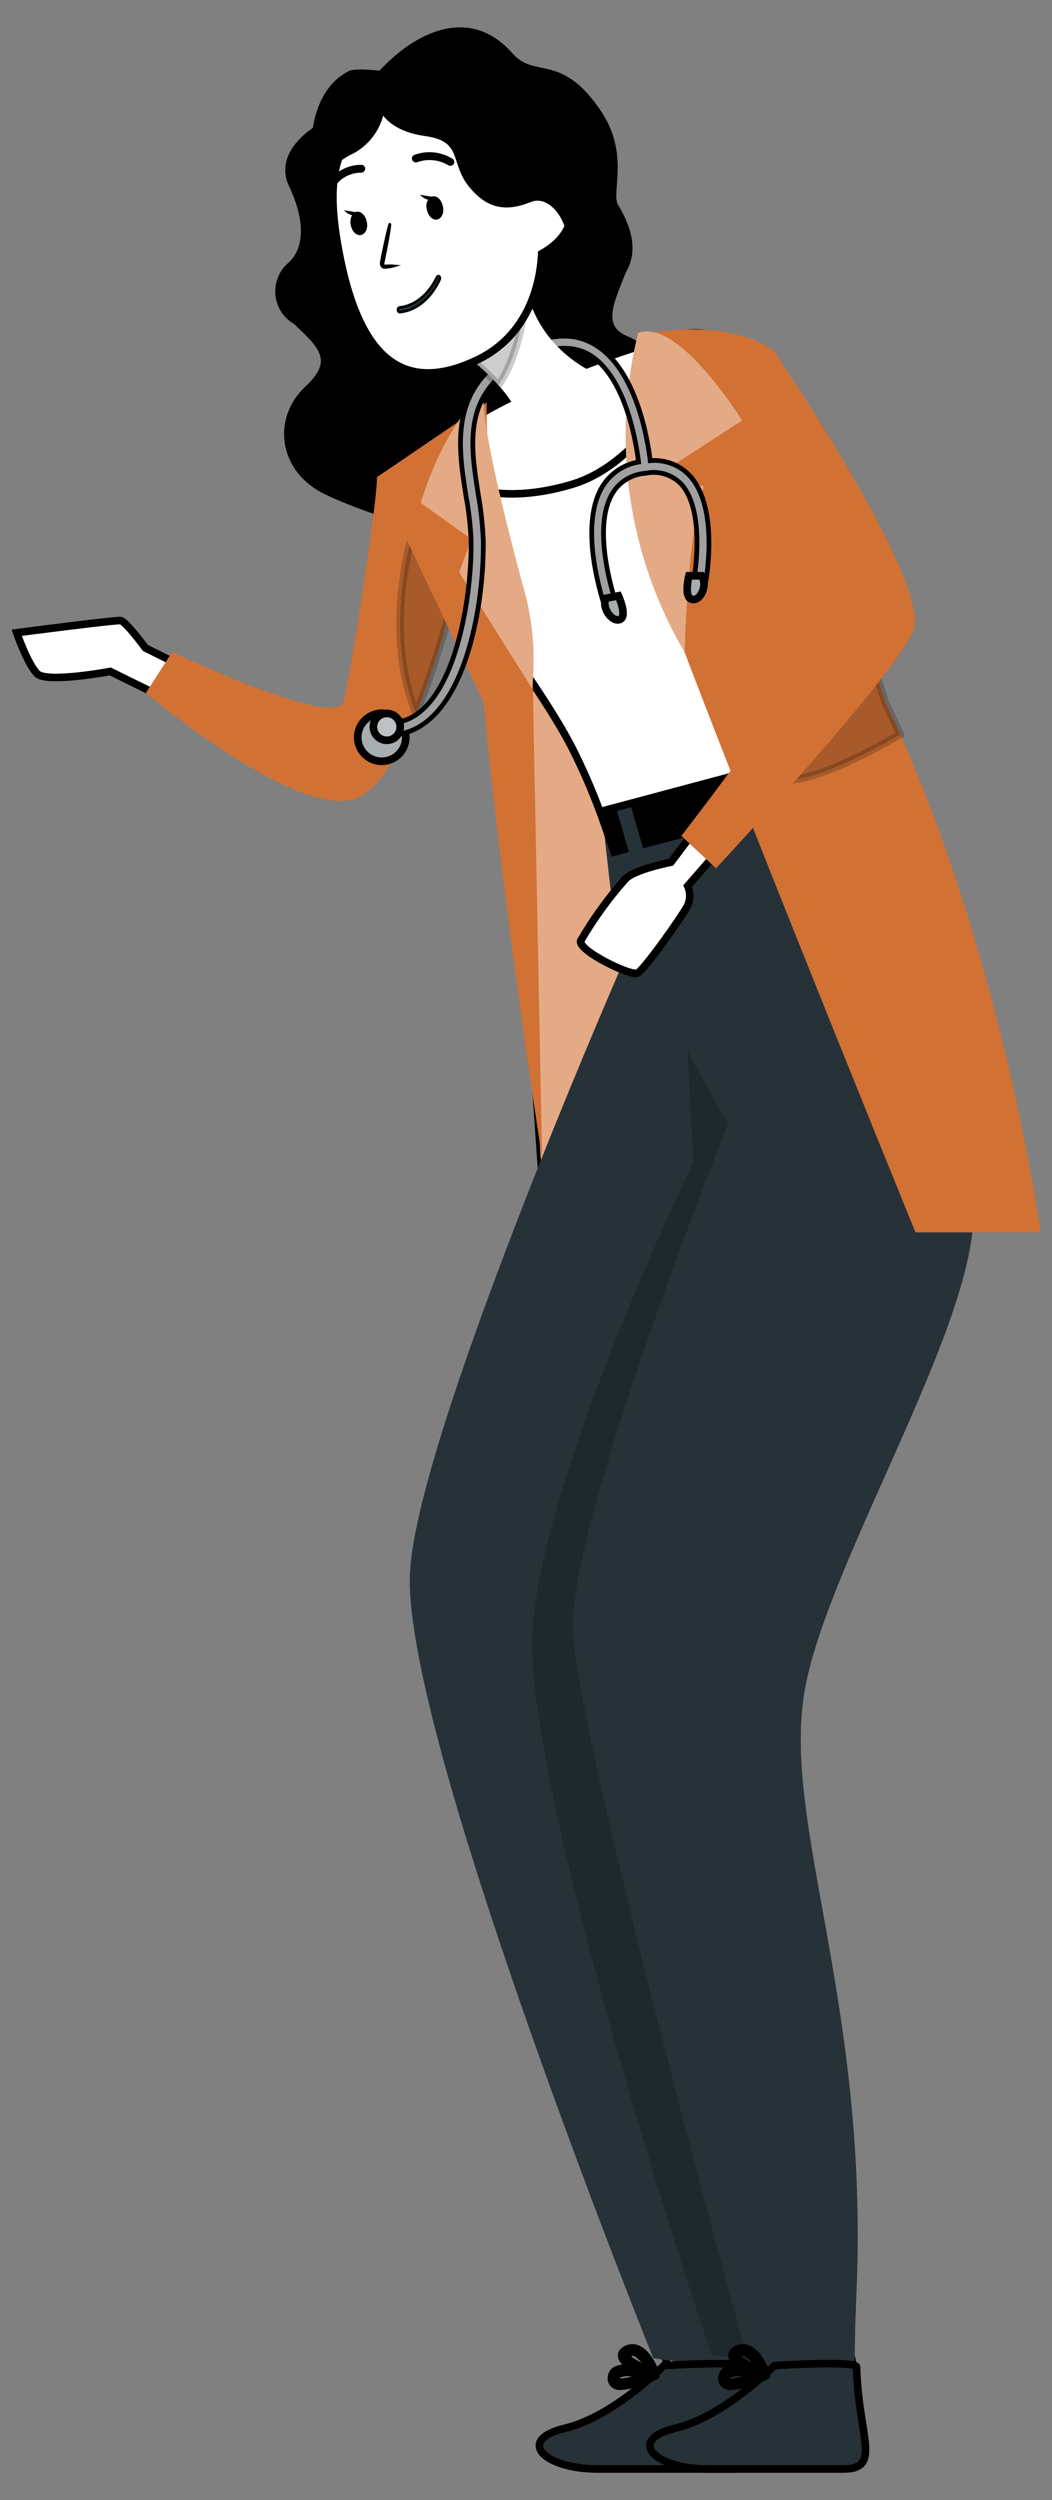 <svg version="1.1" id="Layer_1" xmlns="http://www.w3.org/2000/svg" xmlns:xlink="http://www.w3.org/1999/xlink" x="0px" y="0px" viewBox="0 0 416.1 988.2" style="enable-background:new 0 0 416.1 988.2;" xml:space="preserve">
<rect x="0" y="0" width="416.1" height="988.2" fill="#808080" stroke="none"/>
<style type="text/css">
	.st0{fill:#FFFFFF;stroke:#000000;stroke-width:3;stroke-miterlimit:10;}
	.st1{stroke:#000000;stroke-width:3;stroke-miterlimit:10;}
	.st2{fill:#D27134;}
	.st3{opacity:0.2;stroke:#000000;stroke-width:3;stroke-miterlimit:10;enable-background:new    ;}
	.st4{fill:#E4AA85;}
	.st5{fill:#263238;}
	.st6{opacity:0.2;enable-background:new    ;}
	.st7{fill:#263238;stroke:#000000;stroke-width:3;stroke-miterlimit:10;}
	.st8{opacity:0.6;}
	.st9{fill:#A0A0A0;stroke:#000000;stroke-width:0.75;stroke-miterlimit:10;}
	.st10{fill:#FFFFFF;}
	.st11{opacity:0.7;}
	.st12{stroke:#000000;stroke-width:0.5;stroke-miterlimit:10;}
	.st13{stroke:#000000;stroke-miterlimit:10;}
	.st14{fill:#263238;stroke:#000000;stroke-miterlimit:10;}
</style>
<g id="Layer_1_00000135653528333751256570000001132431246803267986_">
</g>
<g id="Layer_2_00000139255805627192256190000009952187909805068170_">
	<g id="freepik--character-1--inject-2_00000158017608803555067790000002320245508118198187_">
		<path class="st0" d="M90,272.3l-32.5-16.2c0,0-7.7-10.5-9.8-10.8s-41.1,4.8-41.1,4.8s4.3,12.4,8.1,16.2c3.8,3.8,28.9-0.9,28.9-0.9
			l31.9,15.7L90,272.3z"></path>
		<path class="st1" d="M117.7,127.3c8.7,8.4,16.8,14.9,4.2,26.5c-12.6,11.7-10.2,30.9,5.9,39.5c16.1,8.6,96.9,37.9,126.8,4.1
			s7.6-56.9-7.2-63.2c-14.9-6.3-0.5-22.9,0.8-35c1.4-12-53.8-61.3-79.6-64.5c-25.8-3.1-43.3,19-42.8,41.6S103.5,113.6,117.7,127.3z"></path>
		<path class="st2" d="M57.7,273.9c0,0,56.6,47.7,81.2,42.3c9.8-2.2,18.6-17.1,25.7-34.2c6.9-17.6,12.5-35.7,16.7-54.1
			c0.2-1.1,0.4-1.7,0.4-1.7l-3.6-4.1l-13.2-15.3L149,188.4c1.2,3-10.1,77.5-13.1,88.8s-67.8-19.5-67.8-19.5L57.7,273.9z"></path>
		<path class="st3" d="M164.6,282c6.9-17.6,12.5-35.7,16.7-54.1c-1-2-2.1-4-3.2-5.8c-3.3-5.9-7.8-11.1-13.2-15.3l-0.5-0.4
			C164.5,206.4,150.4,246.9,164.6,282z"></path>
		<polygon class="st0" points="313.6,450.9 214.4,465 196.6,209 296,220.8"></polygon>
		<polygon class="st4" points="313.6,450.9 214.4,465 196.6,209 296,220.8"></polygon>
		<polygon class="st0" points="264.6,936.6 288.4,936.6 281.1,903.7 274.3,873.4 244.5,868.8 255.1,904.7"></polygon>
		<polygon class="st0" points="313.9,936.6 337.8,936.6 330.5,903.7 323.7,873.4 293.8,868.8 304.5,904.7"></polygon>
		<path class="st5" d="M357.1,306.4c0,0,1.2,2.6,3.1,7.2c9,22.2,33.6,92.3,24.4,173.5c-5.4,48-58.5,134.5-66.4,181.6
			c-8.7,51.6,24.3,120.6,20.8,231.3c-0.3,8-0.6,16-0.6,16c-0.2,3.5-0.3,15.2-0.4,17.2c-12.6,1.1-25.3,2.2-37.9,3.3l-9.2,0.5
			l-32.5-4.9c0,0-97.9-242.3-96.3-308.9c1.2-52.3,83-239.6,83-239.6l-7.8-69.3"></path>
		<path class="st6" d="M281.5,930.8l6,0.9l9.7,6.1c-6.2-21.6-69.6-253.1-70.6-294.3c-1.1-43.8,61.3-199.1,61.3-199.1l-16-28.9
			l2.4,43.9c0,0-58.9,120.8-63.6,184C206.2,704.2,276.6,917.2,281.5,930.8z"></path>
		<path class="st7" d="M295.1,935.6c0-2.6-32.5-0.6-32.5-0.6s-19.9,20.2-39.2,24.8s-8.5,16.1,13.1,16.1H290
			C305.3,975.9,295.8,962.9,295.1,935.6z"></path>
		<path class="st0" d="M245.6,943.2c-1,0.1-2-0.2-2.8-0.8c-0.9-0.9-1.2-2.2-0.8-3.4c0.2-0.9,0.8-1.7,1.7-2.2
			c2.3-0.9,4.8-1.2,7.2-0.8c-2.6-1.4-5-3.1-5-4.8c-0.1-1.1,0.6-2,2.1-2.7c1.3-0.6,2.9-0.6,4.2,0c4.4,1.8,7.2,9.3,7.2,9.7
			c0,0.1,0,0.2,0,0.3l0,0c0,0.1,0,0.2,0,0.3l0,0v0.2l0,0c-0.1,0.1-0.2,0.2-0.3,0.2C254.9,941.3,250.3,942.7,245.6,943.2z
			 M256.2,938.7c-2.5-0.6-5.1-0.9-7.7-1c-1.3-0.1-2.6,0.2-3.8,0.7c-0.5,0.2-0.8,0.6-0.9,1.1c-0.3,1.3,0.2,1.7,0.2,1.7
			C245.4,942.4,251.4,940.7,256.2,938.7L256.2,938.7z M251.7,930c-0.4-0.2-0.9-0.3-1.3-0.3c-0.5,0-1,0.1-1.5,0.4
			c-0.4,0.2-1.2,0.6-1.2,1.1c0.1,1.4,4.7,4,9.5,5.8C256.2,934.1,254.2,931.7,251.7,930L251.7,930z"></path>
		<path class="st7" d="M338.8,935.6c0-2.6-32.5-0.6-32.5-0.6s-19.9,20.2-39.2,24.8s-8.5,16.1,13.1,16.1h53.4
			C349,975.9,339.5,962.9,338.8,935.6z"></path>
		<path class="st0" d="M289.3,943.2c-1,0.1-2-0.2-2.8-0.8c-0.9-0.9-1.3-2.2-0.8-3.4c0.3-0.9,0.9-1.7,1.7-2.2
			c2.3-0.9,4.8-1.2,7.2-0.8c-2.6-1.4-5-3.1-5-4.8c-0.1-1.1,0.6-2,2.1-2.7c1.3-0.6,2.9-0.6,4.2,0c4.4,1.8,7.2,9.3,7.2,9.7
			c0,0.1,0,0.2,0,0.3l0,0c0,0.1,0,0.2,0,0.3l0,0v0.2l0,0c-0.1,0.1-0.2,0.2-0.3,0.2C298.5,941.3,294,942.7,289.3,943.2z M299.8,938.7
			c-2.6-0.6-5.2-1-7.8-1c-1.2,0-2.5,0.2-3.6,0.7c-0.5,0.2-0.8,0.6-0.9,1.1c-0.3,1.3,0.2,1.7,0.2,1.7
			C289,942.4,295.1,940.7,299.8,938.7L299.8,938.7z M294.1,929.7c-0.5,0-1,0.1-1.5,0.4c-0.4,0.2-1.2,0.6-1.2,1.1
			c0.1,1.4,4.7,4,9.5,5.8c-1-2.9-3-5.3-5.6-6.9C294.9,929.9,294.5,929.8,294.1,929.7z"></path>
		<polygon class="st1" points="350.2,290.8 355.7,307 242.9,336.8 236.3,317.8"></polygon>
		<rect x="265.6" y="309.2" transform="matrix(0.97 -0.243 0.243 0.97 -69.182 77.231)" width="25.5" height="19.4"></rect>
		
			<rect x="245.8" y="311.3" transform="matrix(0.96 -0.28 0.28 0.96 -81.372 82.747)" class="st5" width="5.8" height="29.4"></rect>
		<path class="st0" d="M150.8,188.5c4.8,6.4,9.4,12.4,13.7,18c18.3,23.9,27.4,36.3,37.1,50.2c17.8,25.5,23.3,35.9,26.4,42.4
			c4.3,8.8,7.3,16.4,9.3,21.7c37.6-10,75.2-20.1,112.8-30.1c-21.4-79.4-39.7-120.9-48.8-141.6l-0.3-0.6c-5.8-12.8-20-19.6-33.7-16
			c-8.2,2.2-17.7,5-26.5,8c-16.5,6.1-32.5,13.3-47.9,21.6C178.3,169.8,164.2,178.6,150.8,188.5z"></path>
		<path class="st0" d="M267.4,132.6c14.9-3.9-7,48.6-41,58.8s-54.4-2.3-54.4-12.1C172,169.6,222.4,144.6,267.4,132.6z"></path>
		<path class="st2" d="M257.5,220.8c11.4,37.7,104.6,266.3,104.6,266.3h49.5c0,0-14-103.1-55.5-196.8c-1.9-4.3-3.9-8.6-5.9-12.8
			c0,0-3.9-12.4-9.4-29.7c-12.3-38.8-32.2-102.3-32.9-106.2c-0.9-5.7-22.8-15.1-50.5-9.9C257.5,131.6,246.1,183,257.5,220.8z"></path>
		<path class="st2" d="M192.5,159.1c0,0-1.5,52.7,18,99.4l3.9,199.1c0,0-16-102.3-23.1-180.1l-42.2-88.9L192.5,159.1z"></path>
		<path class="st4" d="M191.3,154.6c0,0-15,12.1-24.9,44.2l20.1,14.3l-4.9,13.1l28.9,46c1.2-11.9,0.5-24-2.3-35.7
			C203.6,219.5,189.9,169.2,191.3,154.6z"></path>
		<path class="st4" d="M252.4,131.6c-10.6,42.9-4,88.2,18.4,126.2c0,0,1.1-48,7.6-65.5l-15.5-6.2l30.6-19.9
			C293.5,166.3,268.7,125.7,252.4,131.6z"></path>
		<path class="st3" d="M308.8,308.3c11.6,1.1,31.9-9.1,47.2-18c-1.9-4.3-3.9-8.6-5.9-12.8c0,0-3.9-12.4-9.4-29.7
			C322.3,270.4,294.7,306.9,308.8,308.3z"></path>
		<path class="st7" d="M141.5,291.4c0,5.2,4.2,9.5,9.5,9.5c5.2,0,9.5-4.2,9.5-9.5c0-5.2-4.2-9.5-9.5-9.5l0,0
			C145.8,282,141.5,286.2,141.5,291.4z"></path>
		<g class="st8">
			<path class="st0" d="M141.5,291.4c0,5.2,4.2,9.5,9.5,9.5c5.2,0,9.5-4.2,9.5-9.5c0-5.2-4.2-9.5-9.5-9.5l0,0
				C145.8,282,141.5,286.2,141.5,291.4z"></path>
		</g>
		<path class="st7" d="M186.9,213.5c-0.3-5.8-0.9-11.6-2-17.4c-3.4-21.4-7.2-45.7,24.8-59.6c9.7-4.2,18.3-4.1,25.5,0.3
			c16.4,9.9,20.6,38.4,21.5,45.9c5.8-0.7,11.6,1.4,15.6,5.6c11.7,12.5,6.4,41.3,6.1,42.6c-0.2,1-1.1,1.6-2.1,1.4l0,0
			c-1-0.2-1.6-1.1-1.4-2.1c0-0.3,5.3-28.2-5.2-39.4c-3.8-3.8-9.2-5.4-14.4-4.3c-5.5,0.4-10.5,3.3-13.4,8
			c-9.1,14.7,1.2,43.9,1.3,44.2c0.3,0.9-0.2,2-1.1,2.3c-0.2,0-0.4,0-0.6,0c-0.8,0-1.4-0.5-1.7-1.2c-0.4-1.3-10.8-31.2-1-47.3
			c3.2-5.1,8.5-8.6,14.4-9.4c-0.8-7-4.9-34.3-19.7-43.3c-6.2-3.6-13.7-3.6-22.2,0c-29.5,12.7-26,34.6-22.7,55.7c1.1,6,1.7,12,2,18
			c0.4,28.9-8.8,75.4-35.7,76.4v-3.6C179.9,285.3,187.3,236.9,186.9,213.5z"></path>
		<path class="st9" d="M186.9,213.5c-0.3-5.8-0.9-11.6-2-17.4c-3.4-21.4-7.2-45.7,24.8-59.6c9.7-4.2,18.3-4.1,25.5,0.3
			c16.4,9.9,20.6,38.4,21.5,45.9c5.8-0.7,11.6,1.4,15.6,5.6c11.7,12.5,6.4,41.3,6.1,42.6c-0.2,1-1.1,1.6-2.1,1.4l0,0
			c-1-0.2-1.6-1.1-1.4-2.1c0-0.3,5.3-28.2-5.2-39.4c-3.8-3.8-9.2-5.4-14.4-4.3c-5.5,0.4-10.5,3.3-13.4,8
			c-9.1,14.7,1.2,43.9,1.3,44.2c0.3,0.9-0.2,2-1.1,2.3c-0.2,0-0.4,0-0.6,0c-0.8,0-1.4-0.5-1.7-1.2c-0.4-1.3-10.8-31.2-1-47.3
			c3.2-5.1,8.5-8.6,14.4-9.4c-0.8-7-4.9-34.3-19.7-43.3c-6.2-3.6-13.7-3.6-22.2,0c-29.5,12.7-26,34.6-22.7,55.7c1.1,6,1.7,12,2,18
			c0.4,28.9-8.8,75.4-35.7,76.4v-3.6C179.9,285.3,187.3,236.9,186.9,213.5z"></path>
		<path class="st10" d="M224.1,184.3c3.3-3.6,22.4-25.3,16.7-33.7c-0.3-0.5-0.7-0.9-1.2-1.2c-4.8-1.8-16-6.8-24.2-18.6
			c-4.2-6.1-6.2-12-7.3-16.3l-21.6,27.7c3.8,3.1,7.3,6.4,10.6,10c14,15.5,7.2,22,7.2,22C210.9,177.5,217.5,180.9,224.1,184.3z"></path>
		<path class="st7" d="M239.6,236.5l5-1c0,0,3.6,7.9,0.7,9.3S237.9,240.6,239.6,236.5z"></path>
		<g class="st8">
			<path class="st0" d="M239.6,236.5l5-1c0,0,3.6,7.9,0.7,9.3S237.9,240.6,239.6,236.5z"></path>
		</g>
		<path class="st7" d="M277.5,227.6h-5c0,0-2.2,8.5,1.2,9.3S280,231.2,277.5,227.6z"></path>
		<g class="st8">
			<path class="st0" d="M277.5,227.6h-5c0,0-2.2,8.5,1.2,9.3S280,231.2,277.5,227.6z"></path>
		</g>
		<circle class="st7" cx="153" cy="287.3" r="5.3"></circle>
		<g class="st11">
			<circle class="st0" cx="153" cy="287.3" r="5.3"></circle>
		</g>
		<path class="st3" d="M186.5,142.3c3.8,3.1,7.3,6.4,10.6,10c9.9-13.9,11-37.7,11-37.7L186.5,142.3z"></path>
		<path class="st0" d="M163,40.2c-29.2,7.2-34.8,25-29.6,55.7c6.5,38.3,21.4,63,55.9,46.1C236.2,118.9,211.5,28.4,163,40.2z"></path>
		<path class="st12" d="M169.1,82.9c0.5,2.4,2.3,4.1,3.9,3.6c1.6-0.5,2.5-2.6,1.9-5c-0.5-2.4-2.3-4.1-3.9-3.6
			C169.5,78.4,168.4,80.5,169.1,82.9z"></path>
		<path d="M171.8,77.9l-5.7-0.9C166.1,77,169.7,80.8,171.8,77.9z"></path>
		<path class="st12" d="M139,89c0.5,2.4,2.2,4.1,3.9,3.6c1.6-0.5,2.5-2.6,1.9-5c-0.5-2.4-2.3-4.1-3.9-3.6
			C139.4,84.5,138.5,86.6,139,89z"></path>
		<path d="M141.7,84l-5.7-0.9C136,83.1,139.6,86.9,141.7,84z"></path>
		<path class="st12" d="M178.2,65.3c0.4,0,0.8-0.2,1-0.5c0.4-0.6,0.3-1.4-0.3-1.8c-4.5-2.8-10.1-3.4-15-1.5
			c-0.7,0.3-0.9,1.1-0.6,1.7c0.3,0.6,1,0.9,1.6,0.7c4.1-1.5,8.7-1.1,12.5,1.2C177.7,65.2,178,65.3,178.2,65.3z"></path>
		<path class="st12" d="M131.9,73.2c0.4,0,0.7-0.2,0.9-0.4c2.4-3,6.1-4.8,10-4.8c0.7,0,1.3-0.5,1.4-1.2c0.1-0.7-0.4-1.3-1.1-1.4
			c-4.7-0.1-9.2,2-12.2,5.6c-0.5,0.5-0.5,1.3,0,1.8C131.2,73.1,131.6,73.2,131.9,73.2z"></path>
		<path class="st10" d="M203.6,89c-1.1-7.1,3.7-13.9,10.8-15.1c9.3-1.2,18,16.3-3.3,26.3C208.1,101.7,205.6,98.9,203.6,89z"></path>
		<path class="st1" d="M115.2,104.9c7.6-7.2,6.4-19.5,0.5-31.9c-6-12.4,9.5-21.6,9.5-21.6s1.2-15.7,13.3-21.9c2.2-1.2,12.2,0,12.2,0
			c13.1-14.4,34.2-26.3,50.8-7.5c9.8,11.1,19.5-0.3,35,22.8c11.2,16.7,3.4,31.4,6.6,36.8c15,24.7-4.5,31.3-9.2,39.9
			c0,0-10.3-4.9-9.5-7.9c7.2-23.6-5.2-39-14.8-35.2c-9.5,3.8-16.3,2.8-23.2-5.9c-6.9-8.7-2.1-18-18-20.2S150.8,41,150.8,41
			c-0.5,8.3-5.6,15.6-13.1,19c-13.3,7-8.1,15.4-6.2,27.2c1.9,11.9-4,16.4-14.4,25s0.6,14.9,0.6,14.9c-6.6-3.3-9.2-11.3-5.9-17.9
			C112.5,107.6,113.7,106.1,115.2,104.9z"></path>
		<path class="st13" d="M152.8,105.7c-0.3,0-0.6,0-0.9,0c-0.4,0-0.7-0.3-0.9-0.6c-0.3-0.6-0.3-1.4-0.1-2c0.2-1.3,0.5-2.7,0.8-4.1
			c1.2-5.8,2.3-10.4,2.5-10.4s-0.5,4.8-1.7,10.6l-0.8,4.1c-0.2,0.5-0.2,1-0.1,1.5c0.1,0.3,0.6,0.3,1.1,0.3c1.1-0.1,2.2-0.1,3.3,0
			C155,105.4,153.9,105.6,152.8,105.7z"></path>
	</g>
	<path class="st0" d="M280.2,321.1l-14.8,19.7c0,0-14.4,2.8-18,6.6c-6.7,7.5-12.6,15.7-17.7,24.4c-1.4,3.8,19.8,14.2,22.5,12.8
		s17.9-22.8,19.8-26.7c1.1-2.5,1.1-5.3,0-7.7l15.7-18L280.2,321.1z"></path>
	<path class="st2" d="M307.9,141.5c-13.3,7.2-14.4,35.9-14.4,35.9s30.6,59.3,32.5,68.5s-56.5,84.5-56.5,84.5l13.7,12.8
		c0,0,70.4-75.5,78-93.8C368.8,231.1,307.9,141.5,307.9,141.5z"></path>
	<path class="st14" d="M158.1,123.4c-0.4,0-0.7-0.4-0.7-0.9s0.3-1,0.7-1c5.9-0.6,11.4-5,14.7-11.9c0.2-0.4,0.6-0.6,0.9-0.4
		c0.3,0.3,0.4,0.8,0.2,1.3C170.4,118,164.6,122.8,158.1,123.4z"></path>
</g>
</svg>
